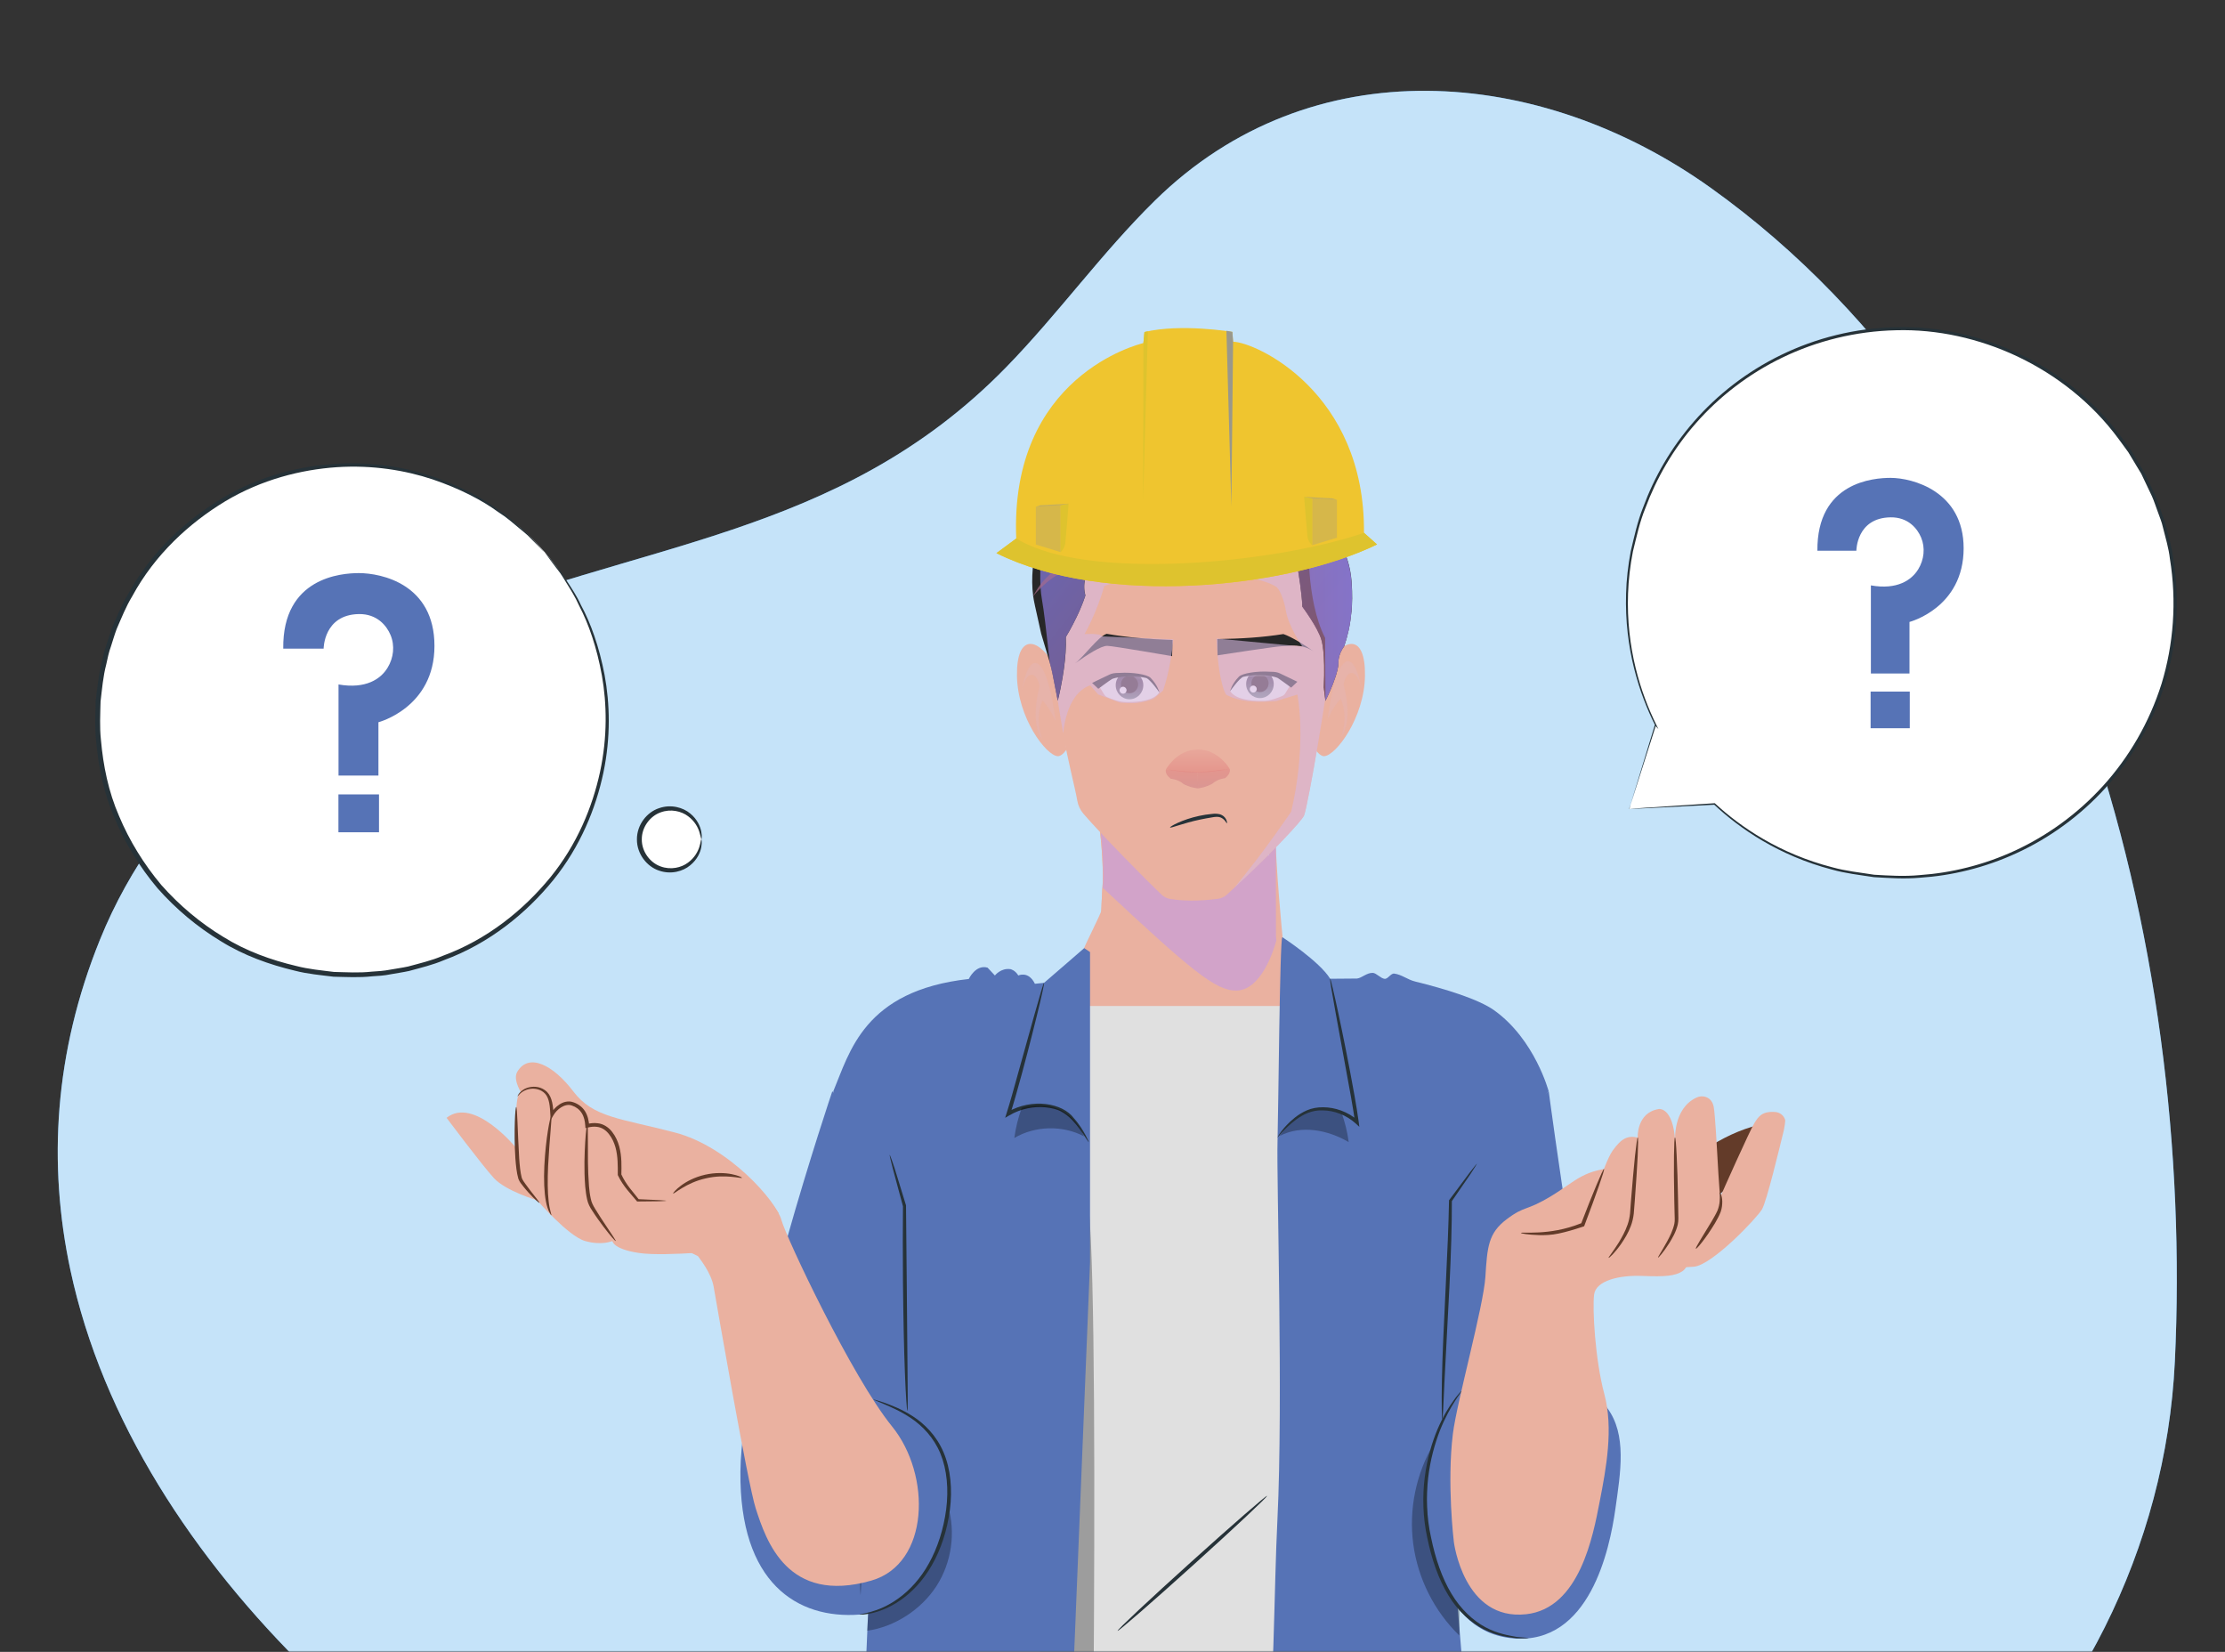 <svg xmlns="http://www.w3.org/2000/svg" width="784" height="582" viewBox="0 0 784 582" fill="none"><rect x="0" y="0" width="784" height="582" fill="#333333" stroke="none"/><mask id="mask0_2_1896" style="mask-type:alpha" maskUnits="userSpaceOnUse" x="0" y="0" width="784" height="582"><rect width="784" height="582" fill="#D9D9D9"></rect></mask><g mask="url(#mask0_2_1896)"><path d="M24.78 447.354C16.88 410.257 19.044 371.034 35.222 331.071C56.054 279.59 100.82 243.016 150.96 221.673C223.843 190.651 295.374 190.075 354.623 129.292C372.893 110.546 388.224 89.077 406.891 70.727C461.937 16.578 542.504 23.158 602.672 66.095C728.185 155.664 773.311 333.054 766.331 479.71C763.193 545.521 731.756 606.772 681.995 649.962C569.45 747.624 378.34 731.203 249.076 680.227C152.691 642.211 47.415 553.525 24.78 447.354Z" fill="#3CA0EC"></path><path opacity="0.7" d="M24.78 447.354C16.88 410.257 19.044 371.034 35.222 331.071C56.054 279.59 100.82 243.016 150.96 221.673C223.843 190.651 295.374 190.075 354.623 129.292C372.893 110.546 388.224 89.077 406.891 70.727C461.937 16.578 542.504 23.158 602.672 66.095C728.185 155.664 773.311 333.054 766.331 479.71C763.193 545.521 731.756 606.772 681.995 649.962C569.45 747.624 378.34 731.203 249.076 680.227C152.691 642.211 47.415 553.525 24.78 447.354Z" fill="white"></path><mask id="mask1_2_1896" style="mask-type:alpha" maskUnits="userSpaceOnUse" x="20" y="32" width="748" height="689"><path d="M24.78 447.354C16.88 410.257 19.044 371.034 35.222 331.071C56.054 279.59 100.82 243.016 150.96 221.673C223.843 190.651 295.374 190.075 354.623 129.292C372.893 110.546 388.224 89.077 406.891 70.727C461.937 16.578 542.504 23.158 602.672 66.095C728.185 155.664 773.311 333.054 766.331 479.71C763.193 545.521 731.756 606.772 681.995 649.962C569.45 747.624 378.34 731.203 249.076 680.227C152.691 642.211 47.415 553.525 24.78 447.354Z" fill="#3CA0EC"></path><path opacity="0.7" d="M24.78 447.354C16.88 410.257 19.044 371.034 35.222 331.071C56.054 279.59 100.82 243.016 150.96 221.673C223.843 190.651 295.374 190.075 354.623 129.292C372.893 110.546 388.224 89.077 406.891 70.727C461.937 16.578 542.504 23.158 602.672 66.095C728.185 155.664 773.311 333.054 766.331 479.71C763.193 545.521 731.756 606.772 681.995 649.962C569.45 747.624 378.34 731.203 249.076 680.227C152.691 642.211 47.415 553.525 24.78 447.354Z" fill="white"></path></mask><g mask="url(#mask1_2_1896)"><path d="M388.319 379.829C404.562 368.538 425.035 386.229 441.232 413.627C441.232 413.627 471.888 357.295 469.797 356.341C450.534 342.177 456.783 345.954 455.907 340.509L454.774 337.676C454.727 337.63 452.507 332.577 452.507 332.577C452.446 332.208 451.956 330.68 451.941 330.311C451.941 330.311 449.384 304.572 449.384 292.019L447.093 300.85L447.016 301.557L424.482 288.127L394.703 269.636L389.565 265.575L389.273 265.344C389.273 265.344 389.273 265.452 389.304 265.498C389.335 265.698 389.35 265.898 389.381 266.082C389.381 266.175 389.412 266.267 389.427 266.359L387.166 264.944L384.013 269.067C384.274 270.498 384.52 271.882 384.751 273.221C385.12 275.267 385.443 277.22 385.72 279.082C385.905 280.174 386.058 281.22 386.212 282.235C386.258 282.481 386.289 282.728 386.335 282.974C386.458 283.928 386.597 284.851 386.72 285.758C387.52 291.527 387.996 296.111 388.243 299.757C388.319 300.757 388.366 301.68 388.427 302.526C388.427 302.619 388.427 302.696 388.427 302.788C388.458 303.265 388.473 303.726 388.489 304.142C388.519 304.665 388.535 305.142 388.535 305.603C388.581 307.618 388.581 309.126 388.566 310.249C388.566 310.634 388.566 311.018 388.535 311.387C388.535 311.772 388.504 312.172 388.473 312.541C388.473 312.741 388.443 312.957 388.427 313.157C388.227 316.326 388.135 318.879 388.058 320.818C388.012 321.818 381.797 333.843 381.689 334.843C379.721 338.304 386.84 346.866 382.256 349.573C378.057 352.05 388.35 379.845 388.35 379.845L388.319 379.829Z" fill="#EAB1A0"></path><path d="M388.043 320.787C388.012 321.602 387.966 322.418 387.889 323.218C429.512 370.122 439.463 359.215 447.17 334.678C446.447 333.971 449.631 333.248 449 332.509C448.369 331.786 447.785 331.063 447.277 330.34V313.28L447.093 313.126L447 301.527L424.466 288.097L387.135 264.929C387.181 265.175 387.212 265.421 387.243 265.652C387.397 266.667 387.058 267.821 386.766 269.144C386.643 269.713 386.52 270.313 386.458 270.928L383.997 269.052C388.704 294.696 388.627 305.726 388.581 310.218C388.581 310.988 388.535 311.741 388.473 312.511C388.473 312.711 388.443 312.926 388.427 313.126C388.227 316.295 388.135 318.849 388.058 320.787H388.043Z" fill="#EAB1A0"></path><g style="mix-blend-mode:multiply" opacity="0.6"><path d="M384.171 268.735C384.432 270.165 384.679 271.55 384.909 272.888C385.278 274.934 385.601 276.888 385.878 278.75C386.063 279.842 386.217 280.888 386.371 281.903C386.417 282.149 386.447 282.395 386.494 282.642C386.617 283.595 386.755 284.518 386.878 285.426C387.678 291.195 388.155 295.779 388.401 299.425C388.478 300.425 388.539 301.348 388.585 302.194C388.585 302.287 388.585 302.363 388.585 302.456C388.616 302.917 388.632 303.379 388.647 303.81C388.678 304.333 388.693 304.81 388.693 305.271C388.755 307.286 388.739 308.794 388.739 309.917C388.739 310.301 388.739 310.686 388.693 311.055C388.693 311.44 388.662 311.84 388.632 312.209C388.632 312.409 388.601 312.624 388.585 312.824C419.564 341.73 428.27 349.084 435.607 349.007C444.052 348.945 448.543 335.808 449.758 331.3V331.269C449.712 331.223 449.712 331.146 449.727 331.054C449.666 330.685 449.62 330.316 449.604 329.946C449.604 329.946 449.558 304.256 449.558 291.703L447.266 300.533L447.189 301.241L424.655 287.811L394.877 269.319L389.739 265.258L389.478 265.181L387.324 264.643C387.37 264.889 387.401 265.135 387.432 265.381C387.586 266.396 387.232 267.55 386.955 268.873C386.832 269.427 386.709 270.027 386.647 270.642L384.186 268.766L384.171 268.735Z" fill="#C29AE4"></path></g><path d="M370.784 233.346L375.798 264.067C375.798 264.067 374.276 266.467 372.738 266.421C368.677 266.298 358.54 252.976 358.34 238.069C358.14 223.177 365.677 224.777 370.784 233.331V233.346Z" fill="#EAB1A0"></path><path d="M468.519 233.346L463.505 264.067C463.505 264.067 465.027 266.467 466.566 266.421C470.626 266.298 480.763 252.976 480.963 238.069C481.163 223.177 473.626 224.777 468.519 233.331V233.346Z" fill="#EAB1A0"></path><g style="mix-blend-mode:multiply" opacity="0.25"><g style="mix-blend-mode:multiply" opacity="0.6"><path fill-rule="evenodd" clip-rule="evenodd" d="M371.969 254.145C371.969 254.145 370.338 240.115 367.17 235.423C363.739 230.331 361.155 236.715 360.032 243.284C360.032 243.284 361.186 237.361 363.709 237.761C365.693 238.084 366.308 241.807 366.308 241.807C366.308 241.807 362.632 254.575 367.231 260.298C367.231 260.298 364.416 254.052 367.308 246.822C367.308 246.822 369.631 248.914 371.984 254.16L371.969 254.145Z" fill="#D5B7E0"></path></g><g style="mix-blend-mode:multiply" opacity="0.6"><path fill-rule="evenodd" clip-rule="evenodd" d="M467.781 253.514C467.781 253.514 469.411 239.484 472.58 234.792C476.01 229.7 478.594 236.084 479.717 242.653C479.717 242.653 478.563 236.73 476.041 237.13C474.056 237.453 473.441 241.176 473.441 241.176C473.441 241.176 477.117 253.945 472.518 259.667C472.518 259.667 475.333 253.422 472.441 246.191C472.441 246.191 470.119 248.283 467.765 253.529L467.781 253.514Z" fill="#D5B7E0"></path></g></g><path fill-rule="evenodd" clip-rule="evenodd" d="M468.98 221.608V221.516L468.903 225.331L468.75 231.377C468.75 231.9 468.688 232.684 468.596 233.684C467.565 245.007 460.92 283.543 459.505 287.297C458.844 289.112 447.831 300.65 439.278 308.695C438.463 309.464 437.663 310.203 436.925 310.895C436.202 311.557 435.541 312.187 434.925 312.772C434.925 312.772 434.895 312.803 434.879 312.818C433.864 313.756 433.003 314.556 432.341 315.172C431.464 315.987 430.342 316.51 429.142 316.679C425.881 317.11 418.913 317.802 412.376 316.741C411.207 316.556 410.13 316.018 409.284 315.218C404.408 310.603 387.688 293.665 381.751 286.697C380.613 285.358 379.859 283.743 379.567 281.989C378.844 277.62 376.168 267.729 374.614 258.421C374.568 258.114 374.506 257.806 374.46 257.498C373.291 250.483 372.199 243.93 371.63 240.484C371.368 238.899 371.215 237.976 371.215 237.976H371.338L370.169 227.254C369.938 225.085 369.815 222.885 369.815 220.654C369.815 190.41 384.412 164.719 419.405 164.719C453.983 164.719 468.996 190.472 468.996 220.654C468.996 220.962 468.996 221.285 468.98 221.593V221.608Z" fill="#EAB1A0"></path><path d="M428.927 225.177L429.019 230.885C429.019 230.885 449.615 227.7 451.876 227.654C454.137 227.623 458.798 226.592 462.874 229.562C460.044 227.408 455.106 224.377 452.215 223.393C444.724 224.577 437.51 225.023 428.942 225.162L428.927 225.177Z" fill="#272727"></path><path d="M433.434 243.484C433.434 243.484 435.495 239.361 437.248 238.438C439.002 237.515 447.046 237.053 449.769 237.992C452.491 238.93 454.968 240.899 454.968 240.899L452.814 244.376C452.599 244.73 452.291 244.991 451.922 245.16C450.707 245.699 447.815 246.883 445.477 246.93C442.447 246.991 437.018 246.853 434.356 244.53C433.803 244.053 433.449 243.484 433.449 243.484H433.434Z" fill="#F8F5F2"></path><mask id="mask2_2_1896" style="mask-type:luminance" maskUnits="userSpaceOnUse" x="433" y="237" width="22" height="10"><path d="M433.434 243.484C433.434 243.484 435.495 239.361 437.248 238.438C439.002 237.515 447.046 237.053 449.769 237.992C452.491 238.93 454.968 240.899 454.968 240.899L452.814 244.376C452.599 244.73 452.291 244.991 451.922 245.16C450.707 245.699 447.815 246.883 445.477 246.93C442.447 246.991 437.018 246.853 434.356 244.53C433.803 244.053 433.449 243.484 433.449 243.484H433.434Z" fill="white"></path></mask><g mask="url(#mask2_2_1896)"><path d="M448.815 241.022C448.815 243.745 446.647 245.961 443.955 245.961C441.263 245.961 439.094 243.745 439.094 241.022C439.094 238.299 441.263 236.084 443.955 236.084C446.647 236.084 448.815 238.299 448.815 241.022Z" fill="url(#paint0_linear_2_1896)"></path><path d="M447 240.745C447 242.453 445.646 243.838 443.97 243.838C442.293 243.838 440.94 242.453 440.94 240.745C440.94 239.038 442.293 237.653 443.97 237.653C445.646 237.653 447 239.038 447 240.745Z" fill="#352327"></path><path fill-rule="evenodd" clip-rule="evenodd" d="M442.831 242.776C442.831 243.453 442.278 244.007 441.601 244.007C440.924 244.007 440.37 243.453 440.37 242.776C440.37 242.099 440.924 241.545 441.601 241.545C442.278 241.545 442.831 242.099 442.831 242.776Z" fill="white"></path></g><path d="M433.434 243.53C433.434 243.53 434.003 240.992 436.541 238.407C437.756 237.176 442.909 236.392 447.462 236.669C449.477 236.669 450.2 236.915 450.922 237.223C451.645 237.53 457.137 240.207 457.137 240.207L454.952 242.268C454.952 242.268 451.046 239.361 450.2 238.869C449.354 238.376 443.862 237.146 438.11 238.453C436.71 238.869 433.434 243.545 433.434 243.545V243.53Z" fill="#272425"></path><path d="M413.176 225.47L412.991 231.177C412.991 231.177 392.457 227.623 390.196 227.546C387.935 227.469 382.942 230.795 378.819 233.703C381.696 231.611 387.012 224.223 389.934 223.3C397.41 224.623 404.608 225.177 413.176 225.485V225.47Z" fill="#272727"></path><path d="M408.515 243.894C408.515 243.894 406.454 239.771 404.7 238.848C402.947 237.925 394.902 237.464 392.179 238.402C389.457 239.34 386.98 241.31 386.98 241.31L389.134 244.786C389.349 245.14 389.657 245.402 390.026 245.571C391.241 246.109 394.133 247.294 396.471 247.34C399.501 247.401 404.931 247.263 407.592 244.94C408.146 244.463 408.499 243.894 408.499 243.894H408.515Z" fill="#F8F5F2"></path><mask id="mask3_2_1896" style="mask-type:luminance" maskUnits="userSpaceOnUse" x="386" y="237" width="23" height="11"><path d="M408.515 243.894C408.515 243.894 406.454 239.771 404.7 238.848C402.947 237.925 394.902 237.464 392.179 238.402C389.457 239.34 386.98 241.31 386.98 241.31L389.134 244.786C389.349 245.14 389.657 245.402 390.026 245.571C391.241 246.109 394.133 247.294 396.471 247.34C399.501 247.401 404.931 247.263 407.592 244.94C408.146 244.463 408.499 243.894 408.499 243.894H408.515Z" fill="white"></path></mask><g mask="url(#mask3_2_1896)"><path d="M393.134 241.433C393.134 244.155 395.302 246.371 397.994 246.371C400.686 246.371 402.855 244.155 402.855 241.433C402.855 238.71 400.686 236.494 397.994 236.494C395.302 236.494 393.134 238.71 393.134 241.433Z" fill="url(#paint1_linear_2_1896)"></path><path d="M394.964 241.156C394.964 242.863 396.317 244.248 397.994 244.248C399.671 244.248 401.024 242.863 401.024 241.156C401.024 239.448 399.671 238.063 397.994 238.063C396.317 238.063 394.964 239.448 394.964 241.156Z" fill="#352327"></path><path fill-rule="evenodd" clip-rule="evenodd" d="M396.949 243.186C396.949 243.863 396.395 244.417 395.718 244.417C395.041 244.417 394.488 243.863 394.488 243.186C394.488 242.51 395.041 241.956 395.718 241.956C396.395 241.956 396.949 242.51 396.949 243.186Z" fill="white"></path></g><path d="M408.515 243.94C408.515 243.94 407.946 241.402 405.408 238.817C404.193 237.587 399.04 236.802 394.487 237.079C392.472 237.079 391.749 237.325 391.026 237.633C390.303 237.941 384.812 240.617 384.812 240.617L386.996 242.679C386.996 242.679 390.903 239.771 391.749 239.279C392.595 238.787 398.086 237.556 403.839 238.864C405.239 239.279 408.515 243.956 408.515 243.956V243.94Z" fill="#272425"></path><g opacity="0.6"><path d="M410.853 271.051C410.853 271.051 410.146 272.513 412.499 274.359C412.499 274.359 415.006 274.482 417.067 276.251C417.067 276.251 419.282 277.497 422.113 277.759L422.066 271.959C422.066 271.959 419.528 272.113 410.853 271.051Z" fill="url(#paint2_linear_2_1896)"></path><path d="M433.264 270.836C433.264 270.836 433.987 272.282 431.68 274.174C431.68 274.174 429.172 274.343 427.142 276.143C427.142 276.143 424.943 277.42 422.128 277.759L422.082 271.959C422.082 271.959 424.62 272.067 433.279 270.836H433.264Z" fill="url(#paint3_linear_2_1896)"></path></g><path opacity="0.64" d="M410.853 271.051C410.853 271.051 414.606 264.129 421.989 264.052C429.372 263.975 433.249 270.836 433.249 270.836C433.249 270.836 423.235 273.636 410.853 271.051Z" fill="url(#paint4_linear_2_1896)"></path><g style="mix-blend-mode:multiply" opacity="0.6"><path fill-rule="evenodd" clip-rule="evenodd" d="M468.98 221.608V221.516C468.842 229.731 468.657 231.377 468.303 233.7H468.596C467.565 244.991 460.92 283.543 459.505 287.297C458.844 289.112 447.831 300.65 439.278 308.695C437.617 310.264 435.371 312.31 434.879 312.818C445.523 300.034 454.968 285.958 454.968 285.958C457.521 275.067 458.213 265.606 458.213 258.498C458.213 249.853 457.152 244.699 457.152 244.699L449.784 246.976C449.784 246.976 443.97 247.591 439.278 246.976C434.602 246.361 431.987 244.699 431.987 244.699C430.911 242.715 430.188 239.592 429.68 236.423C428.788 230.7 428.65 225.054 428.634 224.962L458.875 227.792C458.875 227.792 453.999 220.731 453.076 215.086C452.46 211.286 450.784 207.424 449.707 206.748C438.832 199.917 400.394 201.333 389.057 206.532C386.627 215.532 382.166 223.408 382.166 223.408C382.166 223.408 387.904 222.993 388.273 224.223L413.422 225.254C412.391 236.607 409.792 243.315 409.792 243.315L406.485 246.191C401.793 247.976 398.994 247.899 394.702 247.576L386.981 244.684L384.135 241.453C379.828 242.992 377.429 247.099 376.106 251.129C375.214 253.868 374.799 256.56 374.614 258.406C374.568 258.098 374.506 257.791 374.46 257.483C374.445 257.36 373.06 249.053 371.215 237.961H371.338L370.169 227.239C369.938 225.07 369.815 222.87 369.815 220.639C369.815 190.395 384.412 164.704 419.405 164.704C452.553 164.704 469.657 189.195 468.98 221.577V221.608Z" fill="#D5B7E0"></path></g><path d="M476.164 215.747C475.749 220.347 474.81 224.239 473.626 227.7C472.765 228.869 471.796 230.638 471.626 232.761C471.626 232.977 471.596 233.177 471.596 233.392C471.596 233.515 471.596 233.623 471.596 233.746C471.596 233.915 471.565 234.084 471.549 234.269C471.549 234.346 471.549 234.423 471.519 234.5C471.519 234.515 471.519 234.546 471.519 234.576C471.488 234.761 471.473 234.946 471.426 235.146C471.38 235.423 471.319 235.715 471.257 236.007C471.211 236.176 471.18 236.361 471.119 236.53C471.073 236.73 471.011 236.93 470.965 237.13C470.873 237.484 470.765 237.838 470.642 238.207C470.35 239.099 470.027 240.022 469.688 240.899C469.135 242.33 468.55 243.668 468.073 244.714C468.027 244.791 467.996 244.868 467.966 244.945C467.75 245.407 467.566 245.807 467.412 246.114C467.381 246.16 467.366 246.207 467.335 246.268C467.135 246.683 467.027 246.914 467.027 246.914L466.52 242.822V242.668L466.443 242.253C467.073 229.623 465.628 225.469 465.628 225.469C464.412 221.116 458.906 213.747 458.906 213.747C458.737 208.932 457.414 201.086 457.414 201.086C457.414 201.086 452.43 198.671 449.708 198.179C446.216 197.44 441.186 196.517 435.08 195.763C433.88 195.61 432.649 195.471 431.357 195.333C431.342 195.333 431.327 195.333 431.327 195.333C429.804 195.179 428.219 195.025 426.589 194.902C422.282 194.564 417.637 194.348 412.761 194.348C411.823 194.348 410.9 194.348 409.946 194.379C406.947 194.425 403.886 194.564 400.779 194.779C400.656 194.779 400.548 194.794 400.425 194.81C400.01 194.84 399.594 194.871 399.179 194.902C399.025 194.902 398.871 194.933 398.718 194.948C394.872 195.302 391.857 196.025 389.504 196.979C388.766 197.271 388.104 197.594 387.489 197.948C386.397 198.563 385.505 199.256 384.766 199.979C384.536 200.209 384.32 200.455 384.12 200.702L383.582 201.425C383.09 202.148 382.736 202.917 382.49 203.686C381.844 205.747 381.967 207.901 382.444 209.824C382.444 209.84 382.444 209.87 382.428 209.886C382.244 210.439 382.059 210.993 381.844 211.547C381.844 211.578 381.829 211.609 381.813 211.639C381.675 212.039 381.521 212.424 381.367 212.809C381.259 213.085 381.152 213.362 381.029 213.639C380.813 214.147 380.613 214.655 380.383 215.162C380.244 215.485 380.09 215.824 379.937 216.147C379.829 216.378 379.721 216.608 379.614 216.839C379.552 216.978 379.49 217.116 379.429 217.239C379.306 217.485 379.198 217.731 379.075 217.962C378.368 219.424 377.675 220.731 377.091 221.793C376.999 221.962 376.906 222.116 376.829 222.27C376.06 223.639 375.553 224.469 375.553 224.469C375.707 227.977 375.399 231.823 374.922 235.315C374.861 235.807 374.784 236.299 374.707 236.792C374.599 237.53 374.476 238.253 374.368 238.93C373.953 241.438 373.492 243.576 373.169 244.991C372.892 246.176 372.723 246.883 372.723 246.883L370.861 237.346C370.6 236.038 370.292 234.746 369.908 233.469L366.862 223.239L364.616 213.132C364.616 213.132 364.616 213.085 364.616 213.07L364.493 212.516C364.324 211.732 364.17 210.916 364.063 210.07C364.063 210.07 363.986 210.147 363.97 210.163C364.001 210.116 364.017 210.07 364.047 210.009C363.217 203.825 363.94 196.517 365.785 190.256C365.816 190.179 365.832 190.102 365.847 190.025C366.662 187.087 368.216 178.288 374.107 170.442C374.307 170.165 374.522 169.903 374.722 169.627C374.753 169.596 374.768 169.565 374.799 169.534C375.03 169.257 375.245 168.996 375.476 168.719C375.86 168.257 376.26 167.811 376.691 167.365C376.691 167.365 378.675 165.181 382.351 162.412C382.828 162.058 383.336 161.689 383.859 161.304C385.428 160.196 387.227 159.058 389.242 157.95C389.519 157.797 389.796 157.643 390.088 157.504C391.042 156.997 392.057 156.504 393.103 156.027C393.103 156.027 393.149 156.027 393.149 155.997C393.196 155.981 393.242 155.95 393.272 155.935C393.411 155.874 393.549 155.812 393.688 155.75C394.303 155.474 394.918 155.212 395.564 154.966C395.857 154.858 396.149 154.751 396.441 154.627C396.918 154.443 397.395 154.289 397.872 154.12C398.21 154.012 398.548 153.889 398.887 153.781C399.887 153.458 400.917 153.166 401.994 152.889C403.517 152.505 405.116 152.181 406.762 151.92C407.577 151.797 410.484 151.443 414.468 151.243C415.976 151.166 417.637 151.12 419.39 151.105C420.682 151.105 422.021 151.105 423.405 151.151C424.082 151.182 424.759 151.212 425.451 151.243C426.404 151.305 427.358 151.366 428.312 151.443C431.373 151.72 434.48 152.181 437.402 152.905C441.555 153.935 445.339 155.52 448.139 157.873C449.6 159.104 452.984 159.658 456.475 161.073C459.306 162.212 462.197 163.904 464.197 166.95C464.459 167.35 464.689 167.75 464.905 168.165C465.105 168.565 465.289 168.965 465.443 169.38C467.919 175.888 466.92 182.81 465.151 183.626C465.197 183.656 468.365 185.841 472.18 191.718C474.195 194.825 475.872 199.24 476.287 205.455C476.533 209.224 476.487 212.578 476.21 215.624L476.164 215.747Z" fill="#272727"></path><path style="mix-blend-mode:multiply" opacity="0.7" d="M382.028 195.071C381.628 194.871 381.213 194.671 380.798 194.471C377.737 193.056 374.491 191.994 371.03 192.087C370.154 192.102 369.261 192.194 368.385 192.394C368.062 192.471 367.754 192.564 367.446 192.671C367.231 193.564 367.031 194.471 366.847 195.394C366.8 196.117 366.739 196.963 366.693 197.871C366.554 200.271 366.477 203.225 366.6 206.009C366.616 206.409 366.647 206.809 366.662 207.209C366.739 208.455 366.877 209.655 367.062 210.716C367.846 215.101 368.815 223.577 369.385 228.854C369.677 231.607 369.877 233.5 369.877 233.5C370.261 234.776 370.569 236.069 370.83 237.376L372.692 246.914C372.692 246.914 372.876 246.222 373.138 245.022C373.461 243.591 373.922 241.468 374.337 238.961C374.46 238.269 374.568 237.561 374.676 236.823C374.753 236.33 374.814 235.838 374.891 235.346C375.353 231.854 375.66 228.023 375.522 224.5C375.522 224.5 376.029 223.669 376.798 222.3C376.891 222.146 376.968 221.993 377.06 221.823C377.644 220.762 378.337 219.454 379.044 217.993C379.167 217.762 379.275 217.516 379.398 217.27C379.46 217.131 379.521 217.008 379.583 216.87C379.69 216.639 379.798 216.408 379.906 216.178C380.059 215.855 380.198 215.531 380.352 215.193C380.567 214.701 380.782 214.193 380.998 213.67C381.121 213.393 381.228 213.116 381.336 212.839C381.49 212.455 381.644 212.055 381.782 211.67C381.782 211.639 381.813 211.609 381.813 211.578C382.028 211.024 382.213 210.47 382.397 209.916C382.397 209.886 382.397 209.87 382.413 209.855C381.936 207.932 381.798 205.778 382.459 203.717C382.705 202.948 383.059 202.178 383.551 201.455L384.089 200.732C384.289 200.486 384.505 200.24 384.735 200.009C385.458 199.271 386.366 198.594 387.458 197.979C385.704 197.04 383.905 196.01 382.028 195.071ZM388.719 186.118C388.396 185.764 388.073 185.395 387.75 185.026C385.72 182.595 383.197 178.918 380.259 175.38C379.09 173.98 377.875 172.596 376.583 171.319C372.876 176.842 369.6 183.856 367.508 192.487C367.846 192.225 368.231 192.01 368.615 191.825C368.692 191.779 368.785 191.748 368.862 191.702C370.83 190.856 372.938 190.61 375.076 190.779C377.583 190.979 380.09 191.748 382.382 192.794C382.705 192.933 383.028 193.087 383.336 193.241C385.658 194.487 387.627 195.81 389.473 197.025C391.826 196.056 394.841 195.348 398.687 194.994C394.995 192.594 391.734 189.518 388.719 186.133V186.118ZM405.947 190.364C404.362 188.533 402.67 186.179 400.794 183.564C397.641 179.18 393.949 174.026 389.427 169.165C387.519 167.119 385.458 165.119 383.213 163.242C381.228 165.196 379.229 167.504 377.337 170.196C379.044 171.55 380.567 172.996 381.721 174.196C383.166 175.703 384.059 176.795 384.059 176.811L384.551 177.442C386.643 180.011 388.612 182.641 390.857 185.287C393.58 188.487 396.656 191.702 400.763 194.81C403.886 194.579 406.946 194.456 409.93 194.41C408.469 193.179 407.131 191.825 405.947 190.379V190.364ZM476.241 205.578C475.825 199.348 474.164 194.933 472.134 191.841C468.319 185.964 465.15 183.764 465.104 183.749C466.873 182.933 467.873 176.011 465.397 169.504C465.243 169.088 465.058 168.688 464.858 168.288C464.643 167.873 464.412 167.473 464.151 167.073C462.136 164.027 459.244 162.35 456.429 161.196C452.937 159.796 449.554 159.227 448.092 157.997C445.277 155.643 441.509 154.074 437.356 153.028C434.433 152.305 431.326 151.843 428.265 151.566C427.312 151.474 426.358 151.412 425.404 151.366C424.712 151.335 424.035 151.305 423.359 151.274C421.99 151.228 420.636 151.212 419.344 151.228C417.575 151.228 415.929 151.289 414.422 151.366C410.438 151.566 407.531 151.92 406.716 152.043C405.07 152.289 403.486 152.612 401.947 153.012C400.886 153.274 399.856 153.581 398.84 153.904C398.502 154.012 398.164 154.12 397.825 154.243C397.333 154.412 396.856 154.581 396.395 154.751C396.102 154.858 395.81 154.966 395.518 155.089C394.872 155.335 394.257 155.597 393.641 155.874C393.503 155.935 393.364 155.997 393.226 156.058C393.18 156.074 393.149 156.104 393.103 156.12C393.103 156.12 393.072 156.135 393.057 156.15C392.134 156.581 391.18 157.104 390.18 157.72C393.826 159.904 397.671 162.135 401.624 164.335C408.823 168.319 416.422 172.18 424.051 175.349C432.495 178.857 440.955 181.487 448.907 182.503C443.709 182.703 438.386 181.857 433.172 180.472C428.127 179.118 423.189 177.272 418.575 175.319C411.653 172.18 405.085 168.596 399.333 164.996C395.656 162.704 392.303 160.412 389.396 158.243C387.842 159.258 386.227 160.504 384.597 161.981C385.827 162.827 387.027 163.735 388.181 164.688C389.442 165.735 390.642 166.842 391.796 167.996C394.626 170.796 397.164 173.857 399.548 177.011C401.286 179.334 402.763 181.457 404.085 183.426C407.116 187.887 409.454 191.471 412.745 194.425C417.621 194.425 422.267 194.64 426.573 194.979C428.204 195.102 429.788 195.256 431.311 195.41C431.311 195.41 431.311 195.41 431.342 195.41C432.618 195.548 433.864 195.687 435.064 195.84C441.171 196.594 446.2 197.517 449.692 198.256C452.415 198.748 457.398 201.163 457.398 201.163C457.398 201.163 458.706 209.024 458.89 213.824C458.89 213.824 464.397 221.193 465.612 225.546C465.612 225.546 467.058 229.7 466.427 242.33L466.504 242.899L467.012 246.991C467.012 246.991 467.135 246.76 467.319 246.345C467.35 246.299 467.365 246.253 467.396 246.191C467.55 245.868 467.735 245.484 467.95 245.022C467.981 244.945 468.011 244.868 468.058 244.791C468.534 243.745 469.119 242.391 469.673 240.976C470.011 240.099 470.349 239.192 470.626 238.284C470.749 237.915 470.857 237.561 470.949 237.207C471.011 237.007 471.057 236.807 471.103 236.607C471.149 236.423 471.195 236.253 471.242 236.084C471.303 235.792 471.365 235.5 471.411 235.223C471.442 235.023 471.472 234.838 471.503 234.653C471.503 234.623 471.503 234.592 471.503 234.577C471.503 234.5 471.534 234.423 471.534 234.346C471.549 234.161 471.565 233.992 471.58 233.823C471.58 233.7 471.58 233.577 471.58 233.469C471.58 233.254 471.58 233.038 471.611 232.838C471.78 230.731 472.749 228.961 473.61 227.777C474.795 224.3 475.733 220.424 476.148 215.824C476.425 212.778 476.471 209.409 476.225 205.655L476.241 205.578Z" fill="url(#paint5_linear_2_1896)"></path><path style="mix-blend-mode:multiply" opacity="0.7" d="M400.393 194.825C399.978 194.856 399.563 194.886 399.147 194.917C398.994 194.917 398.84 194.948 398.686 194.963C394.841 195.317 391.826 196.04 389.472 196.994C388.734 197.286 388.073 197.609 387.457 197.963C386.365 198.578 385.458 199.271 384.735 199.994C384.504 200.224 384.289 200.471 384.089 200.717L383.551 201.455C383.058 202.194 382.705 202.947 382.458 203.717L379.167 201.071C374.691 200.178 369.676 204.209 366.662 207.209C365.262 208.593 364.308 209.762 364.016 210.116C363.97 210.178 363.939 210.208 363.924 210.224C363.954 210.178 363.97 210.132 364 210.07C364 210.07 364.001 210.039 364.016 210.039C364.816 208.532 365.677 207.193 366.585 206.009C372.645 198.086 380.443 197.009 382.089 196.855C382.289 196.84 382.397 196.84 382.397 196.84C382.289 196.594 382.166 196.363 382.028 196.132C381.674 195.517 381.259 194.963 380.782 194.456C379.213 192.763 377.106 191.579 375.06 190.764C372.968 189.933 370.953 189.471 369.676 189.241C368.815 189.087 368.277 189.025 368.277 189.025C368.83 188.917 369.369 188.825 369.907 188.748C377.075 187.81 382.905 190.517 383.258 190.687C381.151 186.733 377.106 183.702 373.999 181.826C371.63 180.395 369.799 179.626 369.799 179.626C371.83 179.595 373.66 179.826 375.291 180.195C380.197 181.318 383.135 183.672 383.258 183.764C382.212 181.195 380.69 178.687 379.013 176.395C377.383 174.165 375.629 172.149 374.075 170.503C374.275 170.226 374.491 169.965 374.706 169.688C374.706 169.688 374.721 169.688 374.737 169.719C374.921 169.857 375.106 170.011 375.291 170.149C375.491 170.303 375.691 170.457 375.89 170.611C377.49 171.903 379.182 173.365 380.72 174.934C382.105 176.349 383.351 177.857 384.289 179.364C385.535 181.395 387.396 183.564 389.565 185.702C392.841 188.964 396.809 192.163 400.393 194.794V194.825Z" fill="url(#paint6_linear_2_1896)"></path><path style="mix-blend-mode:multiply" opacity="0.7" d="M476.164 215.747C475.749 220.346 474.81 224.239 473.626 227.7C472.765 228.869 471.796 230.638 471.626 232.761C471.626 232.976 471.596 233.176 471.596 233.392C471.596 233.515 471.596 233.623 471.596 233.746C471.596 233.915 471.565 234.084 471.549 234.269C471.549 234.346 471.549 234.422 471.519 234.499C471.519 234.515 471.519 234.546 471.519 234.576C471.488 234.761 471.473 234.946 471.426 235.146C471.38 235.422 471.319 235.715 471.257 236.007C471.211 236.176 471.18 236.361 471.119 236.53C471.073 236.73 471.011 236.93 470.965 237.13C470.873 237.484 470.765 237.838 470.642 238.207C470.35 239.099 470.027 240.022 469.688 240.899C469.135 242.33 468.55 243.668 468.073 244.714C468.027 244.791 467.996 244.868 467.966 244.945C467.75 245.406 467.566 245.806 467.412 246.114C467.381 246.16 467.366 246.206 467.335 246.268C467.135 246.683 467.027 246.914 467.027 246.914V243.253L466.92 224.762C460.029 211.347 461.121 189.348 461.121 189.348C460.952 189.564 460.798 189.779 460.629 189.994C460.444 190.241 460.244 190.471 460.044 190.702C459.921 190.856 459.798 190.994 459.659 191.148C459.583 191.225 459.521 191.317 459.444 191.394C459.444 191.394 459.444 191.41 459.413 191.425C459.275 191.579 459.121 191.748 458.967 191.902C458.829 192.025 458.706 192.164 458.567 192.287C458.475 192.379 458.367 192.487 458.26 192.579C458.121 192.717 457.968 192.856 457.814 192.994C457.737 193.056 457.675 193.117 457.598 193.194C457.429 193.348 457.245 193.502 457.06 193.656C457.06 193.656 457.029 193.656 457.029 193.687C456.845 193.84 456.66 193.994 456.46 194.148C456.383 194.21 456.322 194.256 456.245 194.317C456.199 194.363 456.152 194.394 456.106 194.425C455.968 194.517 455.845 194.625 455.706 194.717C455.706 194.717 455.706 194.717 455.691 194.717C455.46 194.886 455.214 195.056 454.968 195.225C454.722 195.394 454.476 195.563 454.214 195.717C453.968 195.886 453.707 196.04 453.445 196.194C453.199 196.348 452.938 196.502 452.676 196.64C452.369 196.809 452.061 196.979 451.738 197.148C451.507 197.271 451.276 197.379 451.046 197.502C451 197.532 450.938 197.563 450.892 197.579C450.63 197.702 450.369 197.825 450.107 197.948C450 197.994 449.892 198.04 449.784 198.086C449.754 198.086 449.723 198.117 449.677 198.132C446.185 197.394 441.155 196.471 435.049 195.717C433.849 195.563 432.619 195.425 431.327 195.286C431.311 195.286 431.296 195.286 431.296 195.286C429.773 195.133 428.189 194.979 426.558 194.856C421.036 191.256 416.053 186.548 412.715 183.087C410.115 180.395 408.516 178.457 408.454 178.364C410.284 180.21 412.269 181.764 414.33 183.087C426.005 190.625 439.909 190.656 440.125 190.656C433.295 190.164 427.004 186.502 422.759 183.379C419.513 180.964 417.468 178.857 417.345 178.734C421.436 181.18 425.528 182.826 429.435 183.887C434.372 185.225 438.987 185.656 442.909 185.641C450.092 185.61 454.907 184.118 454.907 184.118C446.785 184.856 439.294 183.041 433.157 180.395C429.619 178.857 426.527 177.041 424.036 175.272C421.098 173.18 418.99 171.149 417.929 169.719C415.914 166.996 413.884 164.673 411.853 162.704C407.224 158.196 402.671 155.489 398.856 153.858C399.856 153.535 400.886 153.243 401.963 152.966C404.87 154.104 408.116 155.873 412.069 158.489C413.899 159.704 415.73 161.042 417.591 162.427C426.22 168.857 435.649 176.318 450.354 176.918C468.227 177.657 459.106 174.718 454.199 173.872C450.646 173.257 441.371 168.75 433.403 163.396C430.327 161.335 427.45 159.135 425.159 156.996C422.236 154.258 418.298 152.474 414.453 151.335C415.96 151.258 417.622 151.212 419.375 151.197C427.143 153.243 433.295 155.996 433.434 156.058C432.034 154.535 428.742 152.812 425.42 151.335C426.374 151.397 427.327 151.458 428.281 151.535C439.325 155.92 447.308 161.55 447.477 161.673C444.77 158.258 441.171 155.381 437.372 152.997C441.525 154.027 445.308 155.612 448.108 157.966C449.569 159.196 452.953 159.75 456.445 161.165C459.275 162.304 462.167 163.996 464.166 167.042C464.428 167.442 464.659 167.842 464.874 168.257C465.074 168.657 465.258 169.057 465.412 169.473C467.889 175.98 466.889 182.903 465.12 183.718C465.166 183.749 468.335 185.933 472.149 191.81C474.164 194.917 475.841 199.332 476.256 205.547C476.502 209.316 476.456 212.67 476.179 215.716L476.164 215.747Z" fill="url(#paint7_linear_2_1896)"></path><path d="M351.112 194.887C388.858 213.716 452.83 207.532 485.209 191.825L480.609 187.718C481.055 138.259 442.617 120.568 434.495 120.399L434.234 116.938C434.234 116.938 416.207 113.876 403.255 116.984L402.886 120.876C401.056 121.307 355.741 132.675 358.079 189.733L351.096 194.887H351.112Z" fill="url(#paint8_radial_2_1896)"></path><g style="mix-blend-mode:screen"><path d="M434.495 120.399L433.88 178.534L432.142 116.538L434.234 116.938L434.495 120.399Z" fill="#9A988B"></path></g><path d="M358.095 189.733L351.111 194.887C388.858 213.717 452.83 207.532 485.208 191.826L480.609 187.718C449.969 198.287 383.12 205.102 358.095 189.733Z" fill="#DEC32E"></path><path d="M402.886 120.876L402.778 176.519L404.47 116.722L403.255 116.984L402.886 120.876Z" fill="#DEC32E"></path><g style="mix-blend-mode:screen" opacity="0.3"><path d="M364.986 178.534L373.707 178.011V194.533L364.986 191.856V178.534Z" fill="#9A988B"></path></g><path d="M373.707 178.011L376.537 177.457C376.537 177.457 375.614 189.272 375.368 191.348C375.122 193.425 373.707 194.533 373.707 194.533V178.011Z" fill="#DEC32E"></path><g style="mix-blend-mode:screen" opacity="0.5"><path d="M364.986 178.534L366.601 178.011L376.553 177.457L373.707 178.011L364.986 178.534Z" fill="#9A988B"></path></g><g style="mix-blend-mode:screen" opacity="0.3"><path d="M471.088 176.103L462.351 175.596V192.102L471.088 189.441V176.103Z" fill="#9A988B"></path></g><path d="M462.351 175.596L459.521 175.042C459.521 175.042 460.444 186.857 460.69 188.933C460.936 191.01 462.351 192.118 462.351 192.118V175.596Z" fill="#DEC32E"></path><g style="mix-blend-mode:screen" opacity="0.5"><path d="M471.088 176.103L469.458 175.596L459.521 175.042L462.351 175.596L471.088 176.103Z" fill="#9A988B"></path></g><path d="M432.327 289.998C432.096 290.151 431.738 288.716 430.123 288.024C429.303 287.69 428.278 287.742 426.971 287.998C425.69 288.203 424.28 288.459 422.819 288.767C416.951 289.998 412.44 291.895 412.287 291.536C412.133 291.228 416.515 288.741 422.537 287.46C424.049 287.126 425.485 286.921 426.817 286.793C428.099 286.614 429.508 286.614 430.533 287.178C431.558 287.716 432.02 288.562 432.199 289.1C432.404 289.664 432.404 289.998 432.327 290.023V289.998Z" fill="#263238"></path><path d="M319.732 695.757C385.594 718.471 472.137 729.88 516.523 686.118L502.146 354.431H334.417L319.732 695.757Z" fill="#E0E0E0"></path><path d="M446.459 527.017C446.716 527.299 435.107 538.169 420.576 551.295C406.02 564.447 394.026 574.855 393.796 574.599C393.539 574.317 405.148 563.447 419.705 550.321C434.261 537.195 446.254 526.761 446.485 527.017H446.459Z" fill="#263238"></path><path opacity="0.3" d="M384.056 712.139C384.056 712.139 388.285 433.597 382.698 420.01C377.111 406.422 357.148 708.088 358.89 708.088L384.056 712.139Z" fill="black"></path><path d="M314.53 424.778L306.022 565.241L299.871 706.345C318.092 720.266 342.899 727.521 372.499 729.88L384.082 444.8V335.435L382.032 334.05L367.886 346.279L364.657 346.612C362.402 341.946 358.814 343.69 358.814 343.69C357.686 341.792 356.072 341.459 356.072 341.459C352.663 340.946 350.562 343.69 350.562 343.69L347.973 340.921C343.771 339.716 341.362 344.92 341.362 344.92C304.382 349.022 299.384 370.762 293.593 384.554L314.556 424.778H314.53Z" fill="#5673B6"></path><path d="M325.37 427.521C324.986 428.7 321.834 507.789 321.834 507.789C321.834 507.789 330.496 516.839 327.344 528.632C324.191 540.425 318.451 567.651 302.844 568.856C280.959 570.522 260.482 557.755 260.893 518.403C261.277 479.051 293.26 384.529 293.26 384.529L330.906 411.242L325.396 427.521H325.37Z" fill="#5673B6"></path><path d="M451.84 330.179C451.84 330.179 464.91 338.665 468.703 344.843L478.159 344.766C479.825 344.587 481.593 342.69 483.72 342.767C484.976 342.818 486.514 344.741 487.898 344.869C489.076 344.971 490.05 342.869 491.28 343.023C493.92 343.356 495.868 345.125 498.661 345.817C509.245 348.432 521.008 352.021 526.543 355.995C540.869 366.275 545.687 384.503 545.687 384.503C545.687 384.503 506.99 426.265 509.681 428.239C512.371 430.213 510.911 534.887 510.911 534.887C510.911 534.887 525.236 694.45 521.418 699.68C517.599 704.91 479.159 728.239 442.999 726.188C442.999 726.188 441.82 705.935 444.844 658.302C449.354 586.699 448.842 560.934 450.123 535.169C452.173 493.587 449.764 415.139 450.149 402.115C450.431 392.707 450.943 330.41 451.84 330.205V330.179Z" fill="#5673B6"></path><g opacity="0.3"><path d="M505.324 508.456C498.994 519.018 496.354 531.708 497.969 543.912C499.558 556.115 505.401 567.702 514.242 576.265V560.011L506.631 512.199L505.324 508.456Z" fill="black"></path></g><path d="M545.711 384.503C545.711 384.503 559.243 486.614 566.29 496.022C573.337 505.457 571.005 518.762 569.186 531.708C567.187 545.885 560.114 579.546 533.18 577.239C519.059 576.034 510.679 565.805 505.861 550.551C497.507 524.094 508.347 492.843 508.322 485.665C508.296 478.487 499.813 424.932 500.813 422.112C501.812 419.292 545.711 384.503 545.711 384.503Z" fill="#5673B6"></path><path d="M383.621 402.423C383.621 402.423 383.032 401.68 382.109 400.244C381.161 398.834 379.828 396.732 377.727 394.553C376.676 393.476 375.395 392.399 373.832 391.579C372.294 390.733 370.397 390.374 368.399 390.143C364.375 389.758 359.762 390.553 355.662 392.963L354.176 393.835L354.688 392.194C355.329 390.169 355.969 388.041 356.584 385.862C359.608 375.043 362.325 365.25 364.401 357.815C365.375 354.431 366.169 351.586 366.835 349.33C367.425 347.33 367.809 346.227 367.886 346.253C367.963 346.253 367.784 347.407 367.322 349.458C366.887 351.509 366.195 354.431 365.298 358.046C363.504 365.275 360.992 375.274 357.866 386.221C357.251 388.4 356.584 390.553 355.944 392.604L354.97 391.835C363.76 386.708 374.472 388.656 378.368 393.937C380.469 396.296 381.699 398.501 382.519 399.987C383.339 401.5 383.698 402.372 383.621 402.397V402.423Z" fill="#263238"></path><g opacity="0.3"><path d="M459.272 392.374C463.398 390.502 468.267 390.502 472.623 391.758L472.675 391.963C473.905 395.347 474.75 398.834 475.237 402.397C467.857 398.065 458.452 396.27 450.892 400.244C453.403 396.629 455.171 394.219 459.297 392.348L459.272 392.374Z" fill="black"></path></g><path d="M450.123 400.782C450.123 400.782 450.482 399.962 451.456 398.654C452.43 397.373 453.993 395.552 456.325 393.707C457.504 392.784 458.888 391.886 460.553 391.169C462.219 390.451 464.193 390.092 466.217 390.117C470.292 390.117 474.905 391.604 478.569 394.86L477.493 395.424C477.083 392.527 476.545 389.477 476.007 386.323C473.931 375.017 472.086 364.788 470.651 357.021C470.036 353.483 469.523 350.483 469.087 348.125C468.754 346.022 468.6 344.843 468.677 344.818C468.78 344.818 469.087 345.946 469.574 348.022C470.061 350.099 470.753 353.098 471.548 356.841C473.136 364.301 475.238 374.607 477.288 386.092C477.826 389.246 478.364 392.297 478.749 395.245L478.979 397.014L477.672 395.809C474.29 392.758 470.01 391.271 466.191 391.22C462.296 391.015 459.144 392.681 456.812 394.373C452.148 397.834 450.277 400.936 450.098 400.757L450.123 400.782Z" fill="#263238"></path><g opacity="0.3"><path d="M334.007 530.529C325.422 529.658 316.529 533.016 310.635 539.297C304.741 545.578 301.999 554.705 303.408 563.19C303.844 562.96 306.304 561.985 306.304 561.985L305.561 574.547C315.274 573.214 324.705 567.01 330.009 558.755C335.314 550.5 336.826 539.912 334.007 530.504V530.529Z" fill="black"></path></g><path d="M302.819 568.856C310.738 568.164 318.17 563.729 323.5 557.396C328.831 551.064 332.111 542.988 333.597 534.631C335.289 525.248 334.597 514.865 329.318 507.174C323.936 499.329 316.171 496.099 307.56 492.997" fill="#5673B6"></path><path d="M307.56 492.997C307.56 492.997 308.995 493.305 311.506 494.176C313.992 495.099 317.631 496.407 321.655 498.996C325.652 501.56 329.958 505.738 332.469 511.686C334.981 517.583 335.621 524.761 334.699 531.99C333.751 539.22 331.521 545.937 328.369 551.423C325.242 556.96 321.168 561.139 317.221 563.831C313.274 566.574 309.533 567.856 306.945 568.42C305.638 568.702 304.613 568.83 303.921 568.856C303.229 568.907 302.844 568.882 302.844 568.856C302.844 568.728 304.305 568.6 306.816 567.907C309.328 567.215 312.916 565.831 316.683 563.062C320.45 560.345 324.345 556.217 327.318 550.808C330.316 545.424 332.469 538.861 333.392 531.811C334.289 524.761 333.699 517.813 331.367 512.148C329.035 506.456 324.986 502.38 321.168 499.765C317.324 497.15 313.761 495.689 311.352 494.638C308.918 493.612 307.56 493.048 307.611 492.971L307.56 492.997Z" fill="#263238"></path><path d="M313.531 406.884C313.531 406.884 314.248 408.576 315.248 411.678C316.273 415.036 317.631 419.446 319.245 424.676V424.753V424.829C319.322 432.392 319.399 441.621 319.502 451.62C319.604 464.053 319.707 475.282 319.784 483.768C319.809 487.69 319.835 490.946 319.86 493.51C319.86 495.817 319.809 497.073 319.732 497.099C319.63 497.099 319.502 495.843 319.348 493.536C319.194 491.228 319.015 487.921 318.861 483.794C318.528 475.564 318.297 464.207 318.169 451.645C318.092 441.596 318.092 432.29 318.169 424.855V425.009C316.76 419.728 315.555 415.293 314.633 411.883C313.813 408.73 313.402 406.961 313.505 406.909L313.531 406.884Z" fill="#263238"></path><path d="M520.444 409.96C520.444 409.96 519.701 411.319 518.137 413.652C516.42 416.164 514.165 419.42 511.474 423.342L511.577 423.06C511.603 431.136 511.295 441.852 510.706 453.568C510.039 466.284 509.45 477.795 508.989 486.46C508.809 490.485 508.655 493.817 508.527 496.432C508.425 498.791 508.297 500.098 508.22 500.098C508.117 500.098 508.066 498.791 508.015 496.432C507.963 494.074 507.989 490.664 508.066 486.434C508.22 478 508.758 466.361 509.399 453.491C509.988 441.801 510.424 431.11 510.577 423.06V422.881L510.68 422.753C513.525 418.933 515.882 415.754 517.727 413.318C519.419 411.114 520.393 409.909 520.47 409.96H520.444Z" fill="#263238"></path><path d="M538.716 577.162C538.716 577.162 537.178 577.265 534.385 577.213C531.643 576.854 527.517 576.419 522.981 574.137C518.47 571.881 513.781 567.779 510.346 562.062C506.861 556.371 504.478 549.398 502.94 541.937C501.3 534.477 501.198 527.068 502.018 520.531C502.838 513.968 504.58 508.225 506.502 503.611C508.476 499.022 510.603 495.561 512.269 493.33C513.037 492.177 513.781 491.382 514.242 490.818C514.729 490.254 514.985 489.998 515.011 490.023C515.293 490.203 511.038 494.817 507.374 503.995C505.605 508.584 503.965 514.25 503.222 520.71C502.505 527.145 502.607 534.375 504.247 541.707C505.759 549.064 508.066 555.909 511.397 561.447C514.703 567.01 519.111 571.035 523.416 573.317C527.747 575.65 531.745 576.214 534.436 576.726C537.178 576.931 538.716 577.085 538.716 577.188V577.162Z" fill="#263238"></path><g opacity="0.3"><path d="M373.37 390.912C369.244 389.041 364.375 389.041 360.018 390.297L359.967 390.502C358.737 393.886 357.891 397.373 357.404 400.936C364.785 396.603 374.421 396.373 381.981 400.372C380.084 396.245 377.47 392.758 373.344 390.886L373.37 390.912Z" fill="black"></path></g><path d="M245.926 442.57C246.516 443.442 250.591 448.389 251.462 453.337C252.333 458.285 263.404 522.582 266.3 531.503C269.913 542.655 277.371 565.395 307.021 556.884C327.549 550.987 328.266 519.711 314.3 502.534C300.333 485.358 277.063 436.186 275.321 429.777C273.578 423.368 256.997 404.038 237.803 399.013C218.608 393.989 208.998 393.783 202.027 384.554C195.057 375.351 186.318 370.685 182.243 377.658C178.168 384.631 202.027 405.602 202.027 405.602L235.496 437.622L245.978 442.57H245.926Z" fill="#EAB1A0"></path><path d="M181.757 404.294C181.757 404.294 166.97 386.221 157.36 393.835C157.36 393.835 169.866 410.55 174.068 415.113C178.297 419.676 189.265 422.881 189.265 422.881C189.265 422.881 200.234 435.545 206.154 437.238C212.073 438.93 215.789 437.238 215.789 437.238C215.789 437.238 215.969 440.109 225.246 441.468C234.523 442.826 259.176 440.288 259.176 440.288L274.399 427.521C274.399 427.521 266.787 414.78 255.127 414.447C243.467 414.113 234.856 423.06 234.856 423.06L224.733 422.881L218.48 414.78C218.48 414.78 219.685 393.476 206.999 395.86C206.999 395.86 206.538 389.041 201.156 388.374C195.749 387.708 194.237 393.271 194.237 393.271C194.237 393.271 195.365 384.888 190.803 383.195C186.241 381.503 184.037 383.529 182.705 385.887C181.347 388.246 181.782 404.294 181.782 404.294H181.757Z" fill="#EAB1A0"></path><path d="M216.942 437.238C216.788 437.34 215.148 435.494 212.713 432.29C211.509 430.675 210.074 428.752 208.639 426.496C207.921 425.445 207.152 424.009 206.871 422.548C206.537 421.087 206.358 419.574 206.204 418.036C205.717 411.883 205.974 406.32 206.204 402.321C206.46 398.321 206.794 395.834 206.973 395.86C207.152 395.86 207.152 398.347 207.152 402.346C207.152 406.345 207.076 411.883 207.537 417.933C207.665 419.446 207.844 420.907 208.152 422.266C208.408 423.65 208.972 424.701 209.689 425.881C211.048 428.137 212.38 430.111 213.482 431.777C215.712 435.11 217.096 437.161 216.968 437.263L216.942 437.238Z" fill="#633B29"></path><path d="M194.236 428.188C194.236 428.188 192.929 426.521 192.366 423.317C191.751 420.138 191.571 415.652 191.802 410.781C192.289 400.987 193.878 393.219 194.236 393.271C194.595 393.322 193.621 401.167 193.134 410.832C192.904 415.677 192.955 420.061 193.314 423.163C193.621 426.316 194.441 428.06 194.262 428.188H194.236Z" fill="#633B29"></path><path d="M190.06 423.778C189.932 423.907 188.394 422.548 186.164 420.112C185.626 419.497 185.011 418.805 184.422 418.061C183.832 417.241 183.14 416.6 182.653 415.318C182.013 413.088 181.808 410.704 181.603 408.191C181.27 403.166 181.295 398.629 181.398 395.322C181.5 392.04 181.705 390.015 181.885 390.015C182.295 390.015 182.346 398.142 182.935 408.089C183.115 410.55 183.32 412.96 183.832 414.934C184.063 415.728 184.806 416.651 185.319 417.395C185.857 418.113 186.395 418.83 186.908 419.523C188.906 422.086 190.213 423.676 190.06 423.804V423.778Z" fill="#633B29"></path><path d="M234.83 423.06C234.83 423.06 233.882 423.214 232.139 423.24C230.14 423.24 227.654 423.291 224.682 423.317H224.477L224.348 423.137C222.452 420.804 219.607 418.061 217.737 414.113L217.685 413.985V413.857C217.685 410.832 217.762 407.499 216.865 404.217C216.404 402.602 215.686 400.987 214.61 399.629C213.534 398.219 212.124 397.219 210.356 397.014C209.254 396.86 208.126 397.014 207.05 397.27L206.281 397.475L206.23 396.68C206.128 395.04 205.794 393.424 204.974 392.168C204.18 390.886 202.95 389.989 201.566 389.528C200.285 389.015 198.875 389.425 197.722 390.143C196.569 390.861 195.62 391.886 194.98 392.989L194.032 394.655L193.929 392.758C193.775 389.835 193.596 387.015 192.084 385.349C190.572 383.708 188.317 383.401 186.728 383.657C185.088 383.913 183.96 384.682 183.294 385.298C182.653 385.913 182.397 386.349 182.346 386.323C182.32 386.323 182.448 385.81 183.063 385.067C183.678 384.349 184.831 383.401 186.625 383.042C188.342 382.683 190.854 382.837 192.776 384.734C194.672 386.733 194.852 389.784 195.082 392.707L194.032 392.476C194.749 391.194 195.774 390.015 197.107 389.143C198.388 388.272 200.259 387.707 202.002 388.348C203.59 388.861 205.154 389.938 206.128 391.502C207.101 393.04 207.486 394.86 207.614 396.655L206.794 396.039C207.998 395.732 209.28 395.578 210.612 395.757C212.714 395.963 214.61 397.321 215.738 398.859C216.942 400.398 217.711 402.167 218.198 403.935C219.146 407.473 218.992 410.909 218.941 413.934L218.89 413.677C220.607 417.497 223.272 420.163 225.168 422.676L224.835 422.496C227.808 422.625 230.294 422.727 232.267 422.83C234.01 422.932 234.958 423.035 234.958 423.112L234.83 423.06Z" fill="#633B29"></path><path d="M261.431 414.959C261.354 415.369 255.639 413.524 248.72 415.164C241.775 416.677 237.418 420.83 237.188 420.497C237.085 420.394 237.982 419.189 239.904 417.754C241.826 416.292 244.824 414.703 248.438 413.883C252.051 413.062 255.434 413.216 257.792 413.677C260.149 414.139 261.482 414.831 261.431 414.985V414.959Z" fill="#633B29"></path><path d="M621.876 396.834C620.492 396.193 618.877 396.526 617.417 396.962C610.677 398.962 604.424 402.346 598.683 406.422L603.629 423.471C605.551 419.779 614.495 414.934 617.621 412.19C620.748 409.447 623.798 406.038 624.131 401.885C624.31 399.91 623.644 397.654 621.85 396.808L621.876 396.834Z" fill="#633B29"></path><path d="M512.269 543.168C512.269 543.168 509.783 522.607 511.936 505.174C513.345 493.843 522.725 460.31 523.391 449.851C524.058 439.365 524.365 434.469 530.926 429.546C537.461 424.624 537.461 426.931 546.635 421.368C555.81 415.805 557.757 411.883 571.519 411.216C585.255 410.55 596.07 440.032 596.07 440.032C596.07 440.032 595.403 446.261 592.79 447.902C590.176 449.543 586.895 449.876 578.72 449.543C570.545 449.21 562.345 451.184 561.704 456.08C561.063 460.977 562.037 478.999 565.292 491.126C568.572 503.252 565.958 517.326 563.651 529.119C561.371 540.912 556.63 566.651 537.794 568.728C515.678 571.189 512.269 543.194 512.269 543.194V543.168Z" fill="#EAB1A0"></path><path d="M545.764 434.546C545.764 434.546 555.938 433.52 557.655 431.52C559.372 429.521 565.01 409.909 568.213 405.422C571.416 400.936 573.595 400.039 577.054 400.782C577.054 400.782 576.593 391.989 584.512 390.733C584.512 390.733 589.458 389.963 590.252 401.884C590.252 401.884 589.407 390.553 597.812 386.682C599.863 385.733 602.348 386.451 603.348 388.477C603.553 388.912 603.732 389.399 603.835 389.912C604.347 392.63 605.014 405.243 605.014 405.243C605.014 405.243 605.936 422.419 606.192 421.676C606.449 420.932 616.776 397.808 618.237 395.578C619.544 393.604 620.672 391.425 625.541 391.784C627.13 391.912 628.514 392.963 629 394.501C629.154 394.988 628.719 397.501 628.565 398.167C626.95 404.73 622.568 423.086 620.851 426.085C619.134 429.059 603.322 445.749 596.864 446.287C590.406 446.825 586.69 446.313 586.69 446.313L545.712 434.546H545.764Z" fill="#EAB1A0"></path><path d="M566.803 443.16C566.649 443.031 568.289 441.134 570.416 437.725C571.441 436.007 572.646 433.93 573.492 431.469C573.927 430.239 574.209 428.931 574.363 427.521C574.465 426.06 574.594 424.573 574.696 423.035C575.183 416.882 575.696 411.319 576.106 407.268C576.541 403.243 576.9 400.757 577.079 400.757C577.259 400.757 577.233 403.269 577.054 407.32C576.849 411.37 576.49 416.959 576.029 423.137C575.901 424.676 575.772 426.162 575.67 427.649C575.491 429.136 575.157 430.598 574.67 431.879C573.722 434.469 572.39 436.545 571.236 438.237C568.879 441.596 566.957 443.288 566.829 443.16H566.803Z" fill="#633B29"></path><path d="M590.201 400.731C590.381 400.731 590.611 403.192 590.791 407.166C590.996 411.139 591.175 416.651 591.278 422.727C591.278 424.24 591.329 425.727 591.355 427.162C591.355 428.572 591.508 430.008 591.175 431.444C590.509 434.161 589.253 436.238 588.202 437.955C586.05 441.365 584.358 443.185 584.23 443.083C584.076 442.954 585.486 440.929 587.382 437.468C588.305 435.751 589.433 433.623 589.971 431.187C590.227 430.034 590.048 428.675 590.048 427.214C590.022 425.778 589.971 424.291 589.945 422.778C589.817 416.703 589.791 411.191 589.843 407.191C589.894 403.192 589.996 400.731 590.201 400.731Z" fill="#633B29"></path><path d="M605.962 420.035C606.115 419.958 606.807 421.163 606.858 423.291C606.858 424.368 606.782 425.598 606.295 426.983C605.782 428.29 605.09 429.623 604.296 430.956C601.067 436.314 597.838 440.16 597.556 439.955C597.248 439.724 599.99 435.52 603.143 430.264C603.911 428.957 604.655 427.675 605.167 426.521C605.628 425.393 605.859 424.214 605.936 423.265C606.115 421.317 605.808 420.112 605.987 420.061L605.962 420.035Z" fill="#633B29"></path><path d="M535.923 434.417C535.923 433.853 545.738 435.545 556.938 431.059C557.117 431.008 557.296 430.931 557.476 430.88L557.066 431.264C559.141 425.804 561.115 420.933 562.576 417.42C564.036 413.908 565.036 411.78 565.189 411.857C565.369 411.934 564.677 414.165 563.421 417.754C562.165 421.343 560.372 426.291 558.296 431.751L558.193 432.033L557.911 432.136C557.732 432.187 557.553 432.264 557.373 432.315C554.529 433.264 551.787 434.059 549.224 434.597C546.661 435.161 544.226 435.212 542.279 435.161C538.332 435.033 535.949 434.597 535.949 434.417H535.923Z" fill="#633B29"></path></g><path d="M147.651 340.41C195.559 327.452 223.894 278.096 210.941 230.171C197.988 182.246 148.651 153.9 100.744 166.858C52.836 179.816 24.501 229.172 37.454 277.097C50.407 325.022 99.744 353.368 147.651 340.41Z" fill="white"></path><path d="M192.206 194.885C192.206 194.885 191.81 194.555 191.149 193.894C190.423 193.168 189.433 192.144 188.145 190.856C187.485 190.196 186.759 189.436 185.933 188.61C185.075 187.818 184.085 187.058 183.028 186.167C180.916 184.416 178.572 182.303 175.535 180.387C169.791 176.193 161.967 172.131 152.426 168.895C142.886 165.725 131.332 163.776 118.688 164.602C106.078 165.461 92.246 168.928 79.404 176.59C66.728 184.251 54.546 195.38 46.557 210.142C44.378 213.709 42.827 217.672 41.11 221.602C40.351 223.616 39.757 225.697 39.096 227.744C38.337 229.792 37.908 231.905 37.446 234.052C36.324 238.312 35.96 242.737 35.432 247.162C35.333 251.621 35.069 256.145 35.564 260.669C36.356 269.718 38.205 278.932 41.968 287.551C45.6 296.203 50.651 304.426 56.857 311.824C63.261 319.056 70.656 325.231 78.678 330.086C86.667 335.073 95.514 338.243 104.328 340.324C108.752 341.479 113.241 341.876 117.665 342.437C122.121 342.536 126.545 342.833 130.936 342.338C133.114 342.206 135.293 342.074 137.439 341.645C139.585 341.248 141.697 340.984 143.81 340.522C147.937 339.399 152.063 338.441 155.926 336.79C171.705 331.044 184.481 320.608 193.889 309.149C203.331 297.557 208.745 284.348 211.419 271.997C214.093 259.579 213.828 247.889 212.079 237.982C210.296 228.074 207.391 219.752 204.09 213.445C202.637 210.175 200.921 207.533 199.468 205.189C198.742 204.033 198.115 202.91 197.455 201.985C196.761 201.061 196.134 200.235 195.54 199.475C194.45 198.022 193.592 196.9 192.998 196.041C192.437 195.248 192.14 194.852 192.173 194.819C192.173 194.819 192.536 195.182 193.13 195.909C193.79 196.734 194.682 197.824 195.837 199.244C196.431 199.971 197.091 200.796 197.818 201.721C198.511 202.646 199.138 203.769 199.897 204.924C201.383 207.236 203.199 209.878 204.684 213.147C208.117 219.422 211.121 227.81 213.036 237.817C214.885 247.823 215.248 259.645 212.607 272.261C209.966 284.777 204.519 298.218 194.979 310.04C185.471 321.731 172.498 332.365 156.454 338.276C152.525 339.96 148.333 340.951 144.107 342.107C141.995 342.569 139.816 342.866 137.637 343.263C135.458 343.725 133.246 343.857 131.035 343.989C126.578 344.485 122.088 344.22 117.533 344.121C113.01 343.56 108.421 343.164 103.932 342.008C94.953 339.861 85.907 336.658 77.753 331.572C69.567 326.619 62.04 320.344 55.503 312.947C49.165 305.417 44.048 297.062 40.351 288.211C36.522 279.394 34.64 270.015 33.848 260.801C33.352 256.178 33.617 251.588 33.716 247.03C34.277 242.506 34.673 238.015 35.795 233.688C36.258 231.509 36.72 229.329 37.479 227.249C38.172 225.168 38.799 223.055 39.559 221.007C41.308 217.011 42.893 212.982 45.138 209.35C53.292 194.324 65.737 183.029 78.645 175.335C91.718 167.607 105.781 164.173 118.556 163.38C131.398 162.62 143.051 164.668 152.69 167.97C162.297 171.306 170.154 175.5 175.865 179.826C178.869 181.774 181.213 183.954 183.292 185.77C184.316 186.695 185.306 187.488 186.131 188.313C186.924 189.172 187.65 189.931 188.277 190.625C189.499 191.979 190.456 193.003 191.182 193.795C191.843 194.522 192.14 194.885 192.14 194.918L192.206 194.885Z" fill="#263238"></path><path d="M99.805 228.537H114.033C114.033 228.537 114.033 216.582 126.446 216.351C132.883 216.252 136.25 220.479 137.604 223.715C139.188 227.48 138.693 231.773 136.58 235.241C134.171 239.237 128.889 242.836 119.282 241.152V273.252H133.345V254.461C133.345 254.461 153.086 249.342 153.086 227.579C153.086 205.816 134.435 201.919 126.446 201.919C120.339 201.919 99.508 203.405 99.805 228.504V228.537Z" fill="#5673B6"></path><path d="M133.544 279.889H119.25V293.231H133.544V279.889Z" fill="#5673B6"></path><path d="M247.104 295.741C247.104 301.784 242.218 306.672 236.177 306.672C230.136 306.672 225.25 301.784 225.25 295.741C225.25 289.698 230.136 284.81 236.177 284.81C242.218 284.81 247.104 289.698 247.104 295.741Z" fill="white"></path><path d="M247.105 295.741C247.105 295.741 246.94 294.783 246.444 293.165C245.949 291.58 244.827 289.301 242.417 287.551C240.106 285.801 236.343 284.876 232.745 286.23C229.179 287.485 226.109 291.316 226.142 295.741C226.109 300.166 229.179 303.997 232.745 305.252C236.343 306.606 240.106 305.681 242.417 303.931C244.827 302.181 245.949 299.902 246.444 298.317C246.94 296.699 246.973 295.741 247.105 295.741C247.204 295.741 247.402 296.732 247.105 298.482C246.808 300.199 245.751 302.808 243.176 304.889C240.7 306.969 236.442 308.224 232.216 306.738C228.057 305.384 224.393 300.959 224.426 295.741C224.393 290.523 228.024 286.098 232.216 284.744C236.442 283.258 240.7 284.513 243.176 286.593C245.751 288.674 246.775 291.283 247.105 293C247.435 294.783 247.204 295.741 247.105 295.741Z" fill="#263238"></path><path d="M574.12 285.008L604.128 283.258C616.772 295.048 632.749 303.568 650.939 307.234C703.263 317.702 754.167 283.753 764.632 231.41C775.097 179.067 741.16 128.143 688.837 117.675C636.513 107.206 585.608 141.155 575.144 193.498C570.786 215.36 574.153 236.958 583.397 255.485H583.364L574.12 285.041V285.008Z" fill="white"></path><path d="M574.121 285.008C574.121 285.008 574.286 284.381 574.649 283.126C575.045 281.838 575.606 279.955 576.365 277.479C577.917 272.426 580.162 264.996 583.133 255.319L583.265 254.89L583.562 255.22H583.595L583.199 255.551C577.653 244.454 572.371 228.537 572.965 209.119C573.097 204.297 573.659 199.277 574.616 194.192C575.837 189.139 576.927 183.855 579.006 178.67C582.836 168.268 588.712 157.832 596.899 148.486C605.053 139.14 615.452 130.95 627.633 125.039C639.781 119.128 653.679 115.561 668.172 115.264C682.664 114.868 697.651 118.137 711.45 124.643C725.249 131.149 737.926 141.056 747.4 153.902C748.589 155.52 749.777 157.106 750.932 158.724C751.956 160.441 752.979 162.125 754.003 163.842L755.521 166.385L756.809 169.06C757.667 170.844 758.492 172.627 759.35 174.41C760.143 176.227 760.704 178.076 761.397 179.925C762.024 181.775 762.817 183.558 763.246 185.473C764.17 189.238 765.326 192.937 765.755 196.768C768.231 211.959 767.009 227.282 762.751 241.218C758.393 255.121 751.031 267.571 741.887 277.611C732.743 287.683 721.882 295.378 710.592 300.563C699.302 305.78 687.583 308.521 676.491 309.248C670.945 309.743 665.531 309.347 660.348 309.05C655.198 308.257 650.18 307.696 645.525 306.375C626.742 301.454 612.976 291.91 603.963 283.456L604.128 283.522C594.357 284.017 586.83 284.414 581.713 284.678C579.238 284.81 577.323 284.909 576.002 284.942C574.715 285.008 574.121 285.008 574.121 285.008C574.121 285.008 574.814 284.942 576.101 284.843C577.422 284.744 579.37 284.612 581.879 284.447C586.962 284.117 594.423 283.621 604.128 282.994H604.228L604.294 283.06C613.306 291.382 627.039 300.794 645.69 305.582C650.312 306.87 655.297 307.399 660.381 308.191C665.531 308.488 670.879 308.852 676.392 308.323C687.385 307.564 698.972 304.823 710.13 299.638C721.288 294.453 732.017 286.824 741.062 276.851C750.074 266.911 757.337 254.626 761.661 240.855C765.854 227.084 767.042 211.926 764.599 196.933C764.17 193.135 763.048 189.502 762.123 185.771C761.727 183.888 760.935 182.105 760.308 180.288C759.615 178.472 759.053 176.623 758.261 174.84C757.436 173.089 756.577 171.339 755.752 169.556L754.498 166.914L752.979 164.404C751.956 162.72 750.965 161.035 749.942 159.351C748.82 157.733 747.598 156.181 746.443 154.563C737.1 141.881 724.556 132.106 710.955 125.633C697.321 119.194 682.499 115.957 668.172 116.354C653.844 116.651 640.078 120.151 628.062 125.964C616.013 131.776 605.68 139.867 597.592 149.081C589.471 158.294 583.628 168.631 579.799 178.935C577.686 184.053 576.63 189.304 575.375 194.291C574.385 199.343 573.824 204.33 573.659 209.086C572.965 228.339 578.115 244.19 583.562 255.253L584.354 256.872L583.133 255.518H583.1L583.529 255.385C580.459 264.929 578.115 272.294 576.531 277.281C575.738 279.757 575.111 281.64 574.715 282.961C574.286 284.249 574.055 284.909 574.055 284.909L574.121 285.008Z" fill="#263238"></path><path d="M640.342 194.027H654.108C654.108 194.027 654.108 182.468 666.125 182.27C672.364 182.171 675.599 186.233 676.92 189.37C678.438 193.003 677.976 197.164 675.929 200.532C673.585 204.396 668.468 207.897 659.225 206.246V237.288H672.826V219.125C672.826 219.125 691.907 214.204 691.907 193.168C691.907 173.056 673.849 168.367 666.158 168.367C660.248 168.367 640.144 169.787 640.375 194.093L640.342 194.027Z" fill="#5673B6"></path><path d="M672.925 243.662H659.126V256.574H672.925V243.662Z" fill="#5673B6"></path></g><defs><linearGradient id="paint0_linear_2_1896" x1="443.955" y1="245.299" x2="443.955" y2="237.023" gradientUnits="userSpaceOnUse"><stop stop-color="#778888"></stop><stop offset="0.03" stop-color="#758586"></stop><stop offset="0.44" stop-color="#64626E"></stop><stop offset="0.77" stop-color="#594C60"></stop><stop offset="0.98" stop-color="#56455B"></stop></linearGradient><linearGradient id="paint1_linear_2_1896" x1="397.994" y1="246.54" x2="397.994" y2="236.864" gradientUnits="userSpaceOnUse"><stop stop-color="#778888"></stop><stop offset="0.07" stop-color="#727F82"></stop><stop offset="0.28" stop-color="#666571"></stop><stop offset="0.5" stop-color="#5D5364"></stop><stop offset="0.73" stop-color="#57485D"></stop><stop offset="0.98" stop-color="#56455B"></stop></linearGradient><linearGradient id="paint2_linear_2_1896" x1="416.437" y1="269.174" x2="416.437" y2="277.866" gradientUnits="userSpaceOnUse"><stop stop-color="#E28580"></stop><stop offset="1" stop-color="#CF8389"></stop></linearGradient><linearGradient id="paint3_linear_2_1896" x1="427.711" y1="269.174" x2="427.711" y2="277.866" gradientUnits="userSpaceOnUse"><stop stop-color="#E28580"></stop><stop offset="1" stop-color="#CF8389"></stop></linearGradient><linearGradient id="paint4_linear_2_1896" x1="422.051" y1="272.559" x2="422.051" y2="260.267" gradientUnits="userSpaceOnUse"><stop stop-color="#E28580"></stop><stop offset="1" stop-color="#EAADA1"></stop></linearGradient><linearGradient id="paint5_linear_2_1896" x1="468.165" y1="245.484" x2="375.235" y2="172.762" gradientUnits="userSpaceOnUse"><stop offset="0.01" stop-color="#A86884"></stop><stop offset="1" stop-color="#8780EE"></stop></linearGradient><linearGradient id="paint6_linear_2_1896" x1="363.924" y1="189.979" x2="400.409" y2="189.979" gradientUnits="userSpaceOnUse"><stop offset="0.01" stop-color="#A86884"></stop><stop offset="1" stop-color="#8780EE"></stop></linearGradient><linearGradient id="paint7_linear_2_1896" x1="398.871" y1="199.086" x2="476.41" y2="199.086" gradientUnits="userSpaceOnUse"><stop offset="0.01" stop-color="#A86884"></stop><stop offset="1" stop-color="#8780EE"></stop></linearGradient><radialGradient id="paint8_radial_2_1896" cx="0" cy="0" r="1" gradientUnits="userSpaceOnUse" gradientTransform="translate(2595.5 -1414.31) scale(127.298 127.315)"><stop stop-color="#EFD642"></stop><stop offset="0.98" stop-color="#EFC52F"></stop></radialGradient></defs></svg>